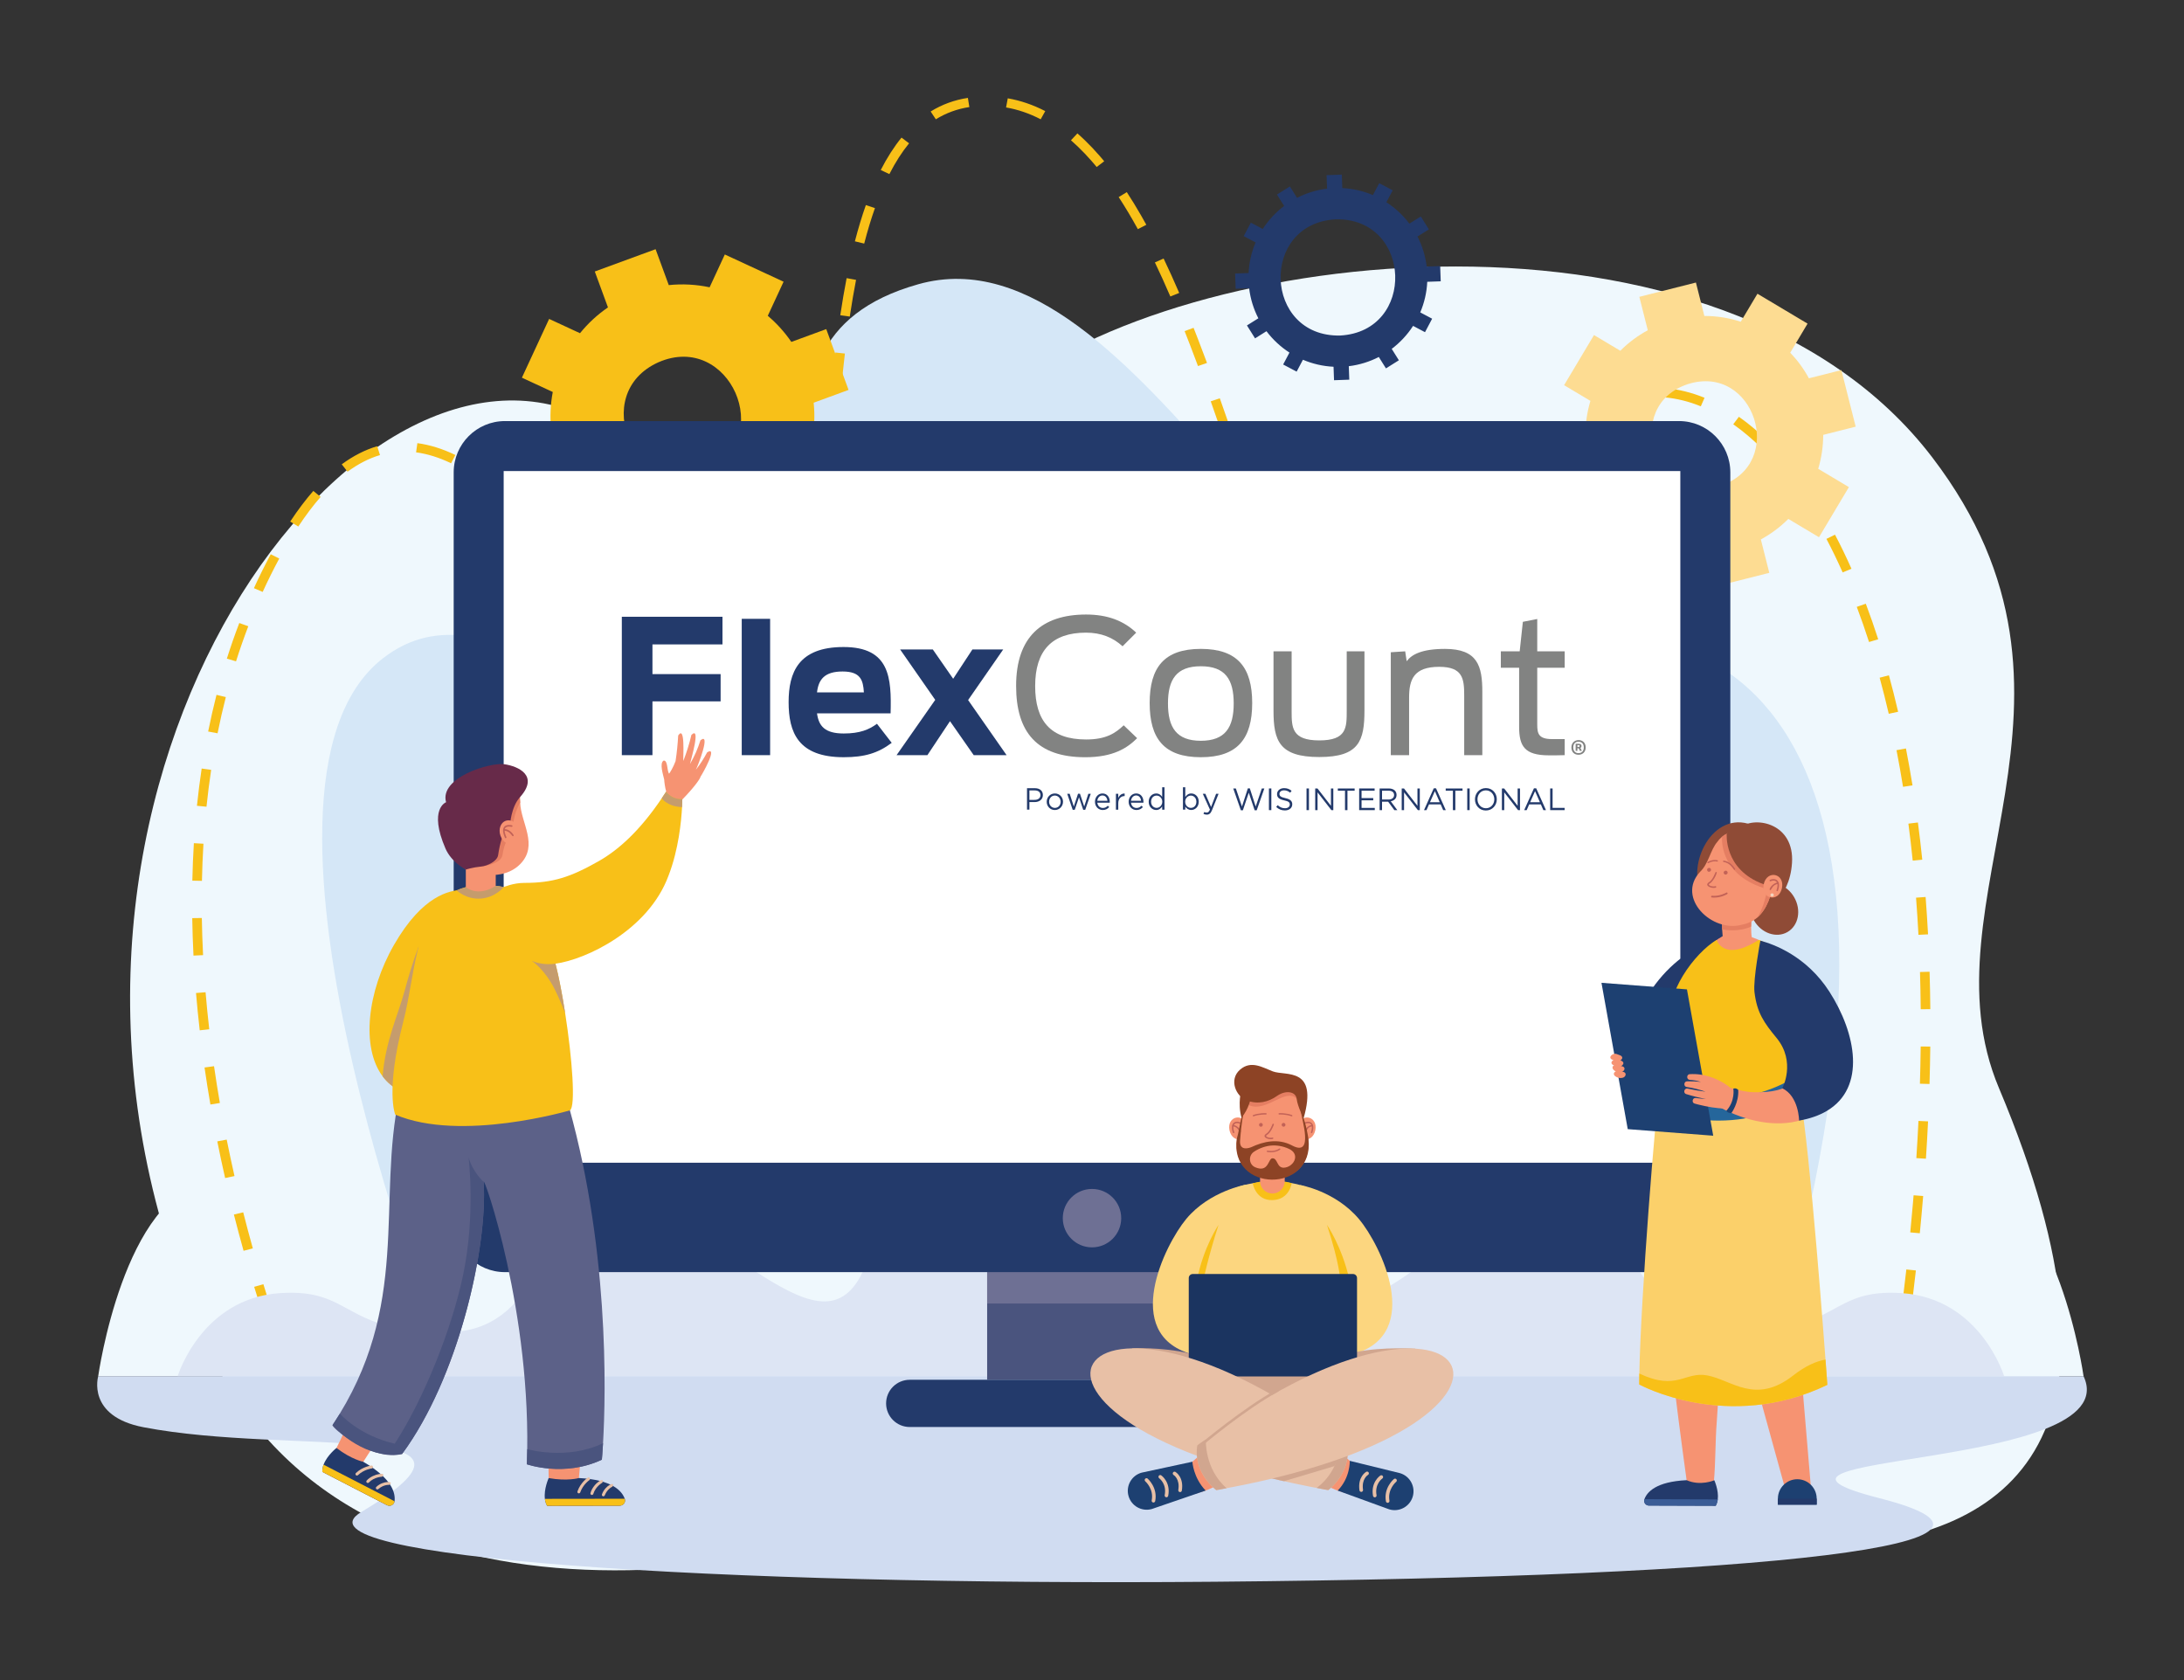 <?xml version="1.0" encoding="utf-8"?>
<!-- Generator: Adobe Illustrator 25.1.0, SVG Export Plug-In . SVG Version: 6.00 Build 0)  -->
<svg version="1.1" xmlns="http://www.w3.org/2000/svg" xmlns:xlink="http://www.w3.org/1999/xlink" x="0px" y="0px"
	 viewBox="0 0 2600 2000" style="enable-background:new 0 0 2600 2000;" xml:space="preserve">
<rect x="0" y="0" width="2600" height="2000" fill="#333333" stroke="none"/>
<style type="text/css">
	.st0{fill:#EFF8FD;}
	.st1{fill:#D5E7F7;}
	.st2{fill:#F8C018;}
	.st3{fill:#DDE5F4;}
	.st4{fill:#D0DCF1;}
	.st5{fill:#FDDC92;}
	.st6{fill:#233A6B;}
	.st7{fill:#4A547E;}
	.st8{fill:#6E7094;}
	.st9{fill:#FFFFFF;}
	.st10{fill:#F69372;}
	.st11{fill:#FCD67F;}
	.st12{fill:#C26257;}
	.st13{fill:#E57E62;}
	.st14{fill:#8D4325;}
	.st15{fill:#D1A68F;}
	.st16{fill:#1B3460;}
	.st17{fill:#E8C0A6;}
	.st18{fill:#1D4071;}
	.st19{fill:#3A5C96;}
	.st20{fill:#8F4B36;}
	.st21{fill:#FBD06A;}
	.st22{fill:#25669B;}
	.st23{fill:#F4D5BE;}
	.st24{fill:#5C6188;}
	.st25{fill:#C59C6D;}
	.st26{fill:#193863;}
	.st27{fill:#672A49;}
	.st28{fill:#828382;}
</style>
<g id="_x2014_ÎÓÈ_x5F_1">
	<path class="st0" d="M1173.96,1773.98c-208.8,98.71-754.68,212.1-929.42-175.35C-26.93,996.66,377.48,397.98,668.24,485.24
		c208.78,62.66,335.39,143.88,524.44-14.96c213.91-179.72,857.9-253.19,1107.77,74.36c220.12,288.56-15.45,525.8,79.24,750.58
		c347.79,825.52-621.65,494.63-810.5,411.22C1380.36,1623.03,1275.4,1726.03,1173.96,1773.98z"/>
	<g>
		<g id="_x36_">
			<path class="st1" d="M534.04,1634.12c0,0-278.27-695.66-78.02-850.56c133.85-103.54,275.72,124.71,445.05,3.96
				c150.75-107.5-59.42-378.3,192.11-449.15c264.39-74.46,480.99,528.56,702.83,445.19c269.19-101.17,536.97,104.21,305.56,851.89
				L534.04,1634.12z"/>
			<path class="st0" d="M2347.88,1406.59c-94.81-13.58-79.34,109.08-214.49,109.08c-123.56,0-163.1-467.1-253-333.57
				c-460.9,684.52-193.26-291.1-559.81-303.5c-165.74-5.61-276.18,165.12-316.91,467.41c-59.04,273.28-195.95-208.43-336.85-163.64
				c-89.55,28.47-79.29,333.31-202.86,333.31c-135.15,0-119.68-122.66-214.49-109.08c-102.08,14.62-132.57,231.72-132.57,231.72
				h2363.54C2480.45,1638.31,2449.96,1421.21,2347.88,1406.59z"/>
			<g>
				<g>
					<path class="st2" d="M1199.71,117.05l-2,10.86c14.03,2.42,27.9,7.16,41.2,14.09l5.43-9.72
						C1229.96,124.81,1214.95,119.67,1199.71,117.05z M1152.25,116.54c-15.87,2.37-30.78,7.8-44.32,16.18l6.16,9.29
						c12.19-7.53,25.61-12.43,39.9-14.56L1152.25,116.54z M1311.53,188.38c-0.79-0.95-1.61-1.88-2.42-2.82
						c-5.73-6.59-11.55-12.75-17.43-18.41c-3.01-2.92-6.03-5.69-9.06-8.35l-7.66,8.19c2.76,2.41,5.51,4.94,8.26,7.59
						c5.58,5.35,11.12,11.17,16.58,17.42c1.02,1.16,2.02,2.33,3.03,3.53c0.92,1.09,1.84,2.18,2.76,3.29l8.94-6.88
						C1313.52,190.75,1312.54,189.56,1311.53,188.38z M1073.24,163.79c-8.9,10.93-17.22,23.91-24.73,38.59l10.25,4.88
						c7.14-14,15.04-26.33,23.46-36.65L1073.24,163.79z M1358.4,256.44c-5.62-9.78-11.31-19.06-16.97-27.71l-3.89,2.38l-5.77,3.52
						c1.82,2.79,3.66,5.64,5.48,8.56c3.78,6.04,7.57,12.36,11.33,18.9c2,3.5,4.01,7.07,6,10.69l10.09-5.18
						C1362.6,263.82,1360.51,260.09,1358.4,256.44z M1030.79,244.13c-4.67,13.22-9.07,27.74-13.06,43.15l11.09,2.68
						c3.9-15.11,8.2-29.34,12.78-42.26L1030.79,244.13z M1385.25,307.75l-10.37,4.64c6.06,12.66,12.25,26.31,18.39,40.57l10.55-4.24
						C1397.63,334.32,1391.38,320.53,1385.25,307.75z M1007.88,331.11c-2.69,13.85-5.24,28.72-7.55,44.17l11.31,1.58
						c2.29-15.3,4.8-30,7.47-43.71L1007.88,331.11z M1436.82,431.79c-3.69-9.94-7.24-19.32-10.74-28.36
						c-1.73-4.46-3.44-8.86-5.16-13.19l-6.19,2.28l-4.48,1.65c4.36,11.03,8.73,22.4,13.3,34.6c0.86,2.3,1.73,4.64,2.61,7l10.76-3.73
						C1436.88,431.96,1436.85,431.87,1436.82,431.79z M994.47,419.64c-1.63,14.01-3.18,28.96-4.61,44.45l11.38,0.97
						c1.42-15.4,2.96-30.27,4.58-44.2L994.47,419.64z M1983.26,462.09l-1.06,11c14.1,1.27,28.43,4.83,42.58,10.6l4.44-10.17
						C2013.99,467.31,1998.52,463.47,1983.26,462.09z M1935.74,467.26c-13.94,4.37-28.13,11.41-42.18,20.91l6.55,9.04
						c13.12-8.87,26.3-15.41,39.16-19.46L1935.74,467.26z M1462.36,503.24c-3.73-10.73-7.05-20.17-10.2-29.07l-10.81,3.58
						c4.05,11.41,8.36,23.73,13.48,38.52c0.42,1.19,0.84,2.4,1.26,3.61l10.83-3.5C1465.33,511.78,1463.82,507.42,1462.36,503.24z
						 M2070.11,496.15l-6.72,8.92c11.46,8.07,22.85,17.67,33.84,28.56l8.18-7.7C2093.97,514.6,2082.09,504.58,2070.11,496.15z
						 M496.88,527.54l-1.55,10.94c13.4,1.77,27.42,6.14,41.68,13l5.09-9.88C526.72,534.21,511.51,529.48,496.88,527.54z
						 M986.2,508.6c-1.03,13.93-2.01,28.5-3,44.53l11.41,0.66c0.99-15.99,1.96-30.53,2.99-44.4L986.2,508.6z M1857.84,517.59
						c-10.18,9.83-20.32,20.82-31.04,33.6l8.87,6.94c10.46-12.47,20.36-23.18,30.25-32.75L1857.84,517.59z M449.04,531.18
						c-14.35,4.25-28.56,11.5-42.2,21.55l6.92,8.78c12.57-9.26,25.57-15.91,38.62-19.77L449.04,531.18z M2135.75,560.17l-9.12,6.67
						c8.74,11.16,17.33,23.37,25.51,36.28l9.74-5.78C2153.51,584.14,2144.71,571.63,2135.75,560.17z M581.75,566l-6.96,8.74
						c10.97,8.16,22.45,17.86,34.12,28.85l7.97-7.92C604.89,584.4,593.07,574.42,581.75,566z M1481.51,558.63l-10.58,3.41
						l-0.25,0.08c0.01,0.02,0.02,0.05,0.02,0.07c2.41,6.96,5.06,14.63,7.83,22.61c2.23,6.39,4.54,12.97,6.86,19.56l8.01-2.64
						l2.8-0.92C1490.97,585.99,1485.84,571.17,1481.51,558.63z M373,584.41c-9.29,10.61-18.54,22.88-27.52,36.46l9.62,5.94
						c8.71-13.17,17.66-25.05,26.62-35.29L373,584.41z M1798.81,586.94c-8.01,10.87-16.56,22.95-26.1,36.9l9.53,6.08
						c9.48-13.84,17.93-25.81,25.87-36.58L1798.81,586.94z M980.63,597.66c-0.82,15.01-1.58,29.76-2.35,44.51l11.42,0.55
						c0.76-14.75,1.53-29.49,2.34-44.49L980.63,597.66z M648.87,628.23l-8.55,7.32c9.49,10.33,19.13,21.39,29.5,33.82l8.9-6.92
						C668.24,649.89,658.48,638.68,648.87,628.23z M2184.52,636.5l-10.19,5.01c6.67,12.67,13.16,26.09,19.31,39.91l10.49-4.36
						C2197.9,663.02,2191.3,649.37,2184.52,636.5z M1511.39,642.74l-10.75,3.74c5.83,15.61,11.17,29.29,16.36,41.83l10.61-4.09
						C1522.47,671.79,1517.17,658.22,1511.39,642.74z M1747.58,661.24c-8.49,12.76-16.87,25.4-24.99,37.32l9.55,6.06
						c8.15-11.98,16.55-24.63,25.06-37.42L1747.58,661.24z M322.32,659.8c-7.1,13.18-13.79,26.65-20.05,40.38l10.45,4.45
						c6.17-13.5,12.74-26.76,19.74-39.73L322.32,659.8z M975.9,686.66c-0.94,16.97-1.82,31.5-2.69,44.43l9.17,0.57l2.24,0.14
						c0.06-0.94,0.13-1.88,0.18-2.84c0.82-12.26,1.63-25.94,2.51-41.72L975.9,686.66z M707.14,697.69l-9.11,6.67
						c8.25,10.53,16.96,21.85,27.41,35.66l9.22-6.52C724.17,719.64,715.43,708.26,707.14,697.69z M2221.18,718.66l-10.73,3.78
						c5.08,13.47,9.98,27.55,14.6,41.84l10.91-3.28C2231.3,746.53,2226.33,732.29,2221.18,718.66z M1545.71,724.77l-10.32,4.72
						c7.67,15.68,15.01,28.66,22.4,39.68l9.59-6.01C1560.25,752.56,1553.17,740,1545.71,724.77z M1696.7,735.09
						c-9.47,12.63-17.98,22.99-25.94,31.57c-0.82,0.89-1.63,1.76-2.45,2.61l8.39,7.49c1.4-1.46,2.82-2.99,4.25-4.57
						c7.74-8.5,15.96-18.58,24.99-30.63L1696.7,735.09z M284.87,741.66c-5.28,13.79-10.26,28.06-14.8,42.39l10.92,3.23
						c4.48-14.13,9.39-28.19,14.6-41.79L284.87,741.66z M1634.43,795.65c-13.27,6.07-25.57,6.06-38.06-1.56l-6.09,9.33
						c8.32,5.07,17.05,7.64,25.95,7.64c7.49,0,15.27-1.83,23.13-5.45L1634.43,795.65z M761.77,769.51l-9.24,6.48
						c8.3,11.05,17.93,23.86,27.22,35.97l9.18-6.56C779.67,793.33,770.06,780.54,761.77,769.51z M969.79,775.43
						c-1.47,16.51-3.05,30.92-4.8,44.1l1.89,0.24l9.44,1.18c0.53-3.98,1.04-8.07,1.54-12.3c1.18-9.92,2.27-20.58,3.32-32.27
						L969.79,775.43z M2248.72,803.92l-11.04,2.83c3.8,13.93,7.46,28.37,10.84,42.96l11.15-2.42
						C2256.25,832.58,2252.56,817.98,2248.72,803.92z M257.75,827.16c-3.65,14.24-6.99,28.94-9.95,43.66l11.21,2.11
						c2.93-14.55,6.23-29.06,9.84-43.12L257.75,827.16z M833.66,860.9c-1.31-1.52-2.66-3.07-4.02-4.66
						c-4.12-4.83-8.43-9.99-12.93-15.53l-8.98,6.82c3.16,3.88,6.22,7.58,9.2,11.12c0,0.01,0.01,0.02,0.01,0.03
						c1.45,1.72,2.87,3.4,4.28,5.04c5.68,6.65,11.06,12.7,16.24,18.27l8.5-7.38C842.01,870.34,837.92,865.79,833.66,860.9z
						 M963.36,864.25l-5.89-1.25c-0.03,0.16-0.07,0.33-0.12,0.48c-1.02,4.5-2.09,8.73-3.21,12.74c-0.84,3.01-1.71,5.88-2.61,8.61
						c-2.42,7.37-5.02,13.72-7.81,18.98l10.18,5.02c1.52-2.87,2.97-5.97,4.36-9.32c2.94-7.03,5.6-15.18,8.04-24.53
						c0.79-3.07,1.58-6.28,2.33-9.62L963.36,864.25z M905.03,921.35c-8.7-3.24-16.75-8.64-26.82-16.26l-7.22,8.55
						c11.38,8.63,20.51,14.66,30.61,18.28c4,1.43,8.15,2.49,12.65,3.17l1.22-10.97C911.8,923.52,908.37,922.58,905.03,921.35z
						 M2268.97,890.99l-11.22,2.04c2.77,14.21,5.38,28.89,7.76,43.62l11.29-1.71C2274.4,920.11,2271.77,905.32,2268.97,890.99z
						 M240.08,914.88c-2.18,14.5-4.07,29.42-5.63,44.35l11.37,1.1c1.54-14.77,3.4-29.52,5.56-43.86L240.08,914.88z M2283.24,979.1
						l-11.34,1.38c1.89,14.38,3.61,29.18,5.14,44.01l11.37-1.1C2286.88,1008.48,2285.13,993.58,2283.24,979.1z M230.79,1003.75
						c-0.89,14.61-1.51,29.61-1.82,44.61l11.43,0.23c0.31-14.85,0.92-29.71,1.8-44.19L230.79,1003.75z M2292.4,1067.8l-11.39,0.82
						c1.11,14.51,2.08,29.39,2.86,44.22l11.42-0.56C2294.49,1097.36,2293.52,1082.4,2292.4,1067.8z M240.28,1092.81l-11.42,0.16
						c0.23,14.65,0.73,29.65,1.48,44.59l11.42-0.54C241.01,1122.21,240.51,1107.33,240.28,1092.81z M2297.13,1156.78l-11.42,0.33
						c0.43,14.55,0.73,29.46,0.86,44.31l11.43-0.09C2297.87,1186.4,2297.57,1171.41,2297.13,1156.78z M244.73,1181.2l-11.38,0.89
						c1.22,14.61,2.7,29.55,4.41,44.41l11.35-1.22C247.42,1210.54,245.95,1195.71,244.73,1181.2z M2286.53,1245.75
						c-0.16,14.58-0.47,29.49-0.91,44.33l11.42,0.32c0.46-14.9,0.76-29.88,0.92-44.53L2286.53,1245.75z M254.8,1269.24l-11.31,1.53
						c2.1,14.54,4.45,29.37,6.99,44.08l11.27-1.82C259.22,1298.41,256.89,1283.68,254.8,1269.24z M2283.88,1334.38
						c-0.7,14.61-1.56,29.5-2.52,44.28l11.41,0.7c0.98-14.83,1.82-29.79,2.53-44.46L2283.88,1334.38z M269.88,1356.62l-11.21,2.1
						c2.89,14.45,6.03,29.13,9.33,43.66l11.16-2.37C275.88,1385.58,272.76,1370.98,269.88,1356.62z M2286.07,1423.51l-7.98-0.61
						c-0.24,2.9-0.49,5.82-0.73,8.73c-1.01,11.73-2.09,23.62-3.24,35.45l11.37,1.03c1.45-14.83,2.8-29.76,4-44.35L2286.07,1423.51z
						 M289.54,1443.19l-11.1,2.63c3.66,14.39,7.53,28.91,11.53,43.17l11.02-2.89C297.02,1471.93,293.16,1457.5,289.54,1443.19z
						 M2269.45,1511.2c-1.06,9.35-2.18,18.83-3.35,28.32c-0.64,5.25-1.29,10.5-1.96,15.74l11.33,1.35
						c0.67-5.22,1.32-10.47,1.97-15.7c1.18-9.55,2.3-19.1,3.37-28.52L2269.45,1511.2z M317.47,1541.35
						c-1.32-4.19-2.64-8.4-3.93-12.61l-10.95,3.14c1.23,4.01,2.48,8.02,3.74,12c3.28,10.35,6.62,20.6,10,30.59l10.85-3.43
						C323.9,1561.35,320.65,1551.41,317.47,1541.35z"/>
				</g>
				<path class="st3" d="M2263.92,1539.36c-87.22-5.8-72.99,46.58-197.32,46.58c-113.68,0-110.55-117.38-186.62-142.33
					c-140.09-45.94-255.58,186.57-309.89,69.88c-103.15-309.64-404.01-464.92-542.8,0c-54.31,116.69-181.32-91.53-309.89-69.88
					c-79.14,13.33-72.95,142.33-186.62,142.33c-124.33,0-110.1-52.38-197.32-46.58c-93.91,6.24-121.96,98.95-121.96,98.95h2174.4
					C2385.88,1638.31,2357.83,1545.6,2263.92,1539.36z"/>
			</g>
			<path class="st4" d="M116.92,1638.31c0,0-14.22,47.61,53.87,60.7c177.06,34.04,445.67-10.57,259.34,100.9
				c-90.93,54.4,423.55,88.18,1016.66,83.04c669.52-5.8,1003.48-45.09,790.89-99.4c-212.59-54.31,295.54-32.27,242.78-145.24H116.92
				z"/>
		</g>
		<g id="_x35_">
			<path class="st2" d="M1010.19,464.17l-26.55-72.39l-41.56,15.24c-8.01-11.71-17.47-22.13-28.05-31.08l18.81-40.59l-69.96-32.41
				l-18.1,39.06c-15.78-3.35-32.17-4.31-48.63-2.6l-15.68-42.75l-72.39,26.55l15.68,42.75c-12.69,8.67-23.85,19.06-33.29,30.72
				l-36.75-17.03l-32.41,69.96l36.75,17.03c-2.8,14.74-3.51,29.97-1.92,45.26l-41.56,15.24l26.55,72.39l41.56-15.24
				c9.34,13.66,20.67,25.55,33.43,35.42l-18.1,39.06l69.96,32.41l18.81-40.59c13.67,2.28,27.73,2.77,41.84,1.31l15.68,42.75
				l72.39-26.55l-15.68-42.75c12.69-8.67,23.85-19.06,33.29-30.72l42.83,19.84l32.41-69.96l-42.83-19.84
				c2.8-14.74,3.51-29.97,1.92-45.26L1010.19,464.17z M840.91,560.07c-84.56,36.84-140.92-91.11-57.04-128.82
				C868.42,394.4,924.78,522.35,840.91,560.07z"/>
			<path class="st5" d="M2209.15,507.92l-17.03-67.35l-38.67,9.77c-6.08-11.24-13.59-21.46-22.23-30.47l20.65-34.61l-59.66-35.59
				l-19.87,33.31c-13.83-4.48-28.43-6.87-43.34-6.87l-10.05-39.77l-67.35,17.02l10.05,39.77c-12.18,6.59-23.16,14.85-32.7,24.42
				l-31.34-18.69l-35.59,59.66l31.34,18.69c-3.88,12.94-5.94,26.53-5.95,40.38l-38.67,9.77l17.03,67.35l38.67-9.77
				c7.09,13.12,16.13,24.83,26.64,34.87l-19.87,33.31l59.66,35.59l20.65-34.61c12.04,3.32,24.59,5.08,37.38,5.08l10.05,39.77
				l67.35-17.03l-10.05-39.77c12.18-6.59,23.16-14.85,32.7-24.42l36.53,21.79l35.59-59.66l-36.53-21.79
				c3.88-12.94,5.94-26.53,5.95-40.38L2209.15,507.92z M2048.49,578.03c-79.22,25.11-117.77-94.81-39.08-120.77
				C2088.62,432.15,2127.18,552.07,2048.49,578.03z"/>
			<path class="st6" d="M1715.15,334.88l-0.66-18.15l-16.04,0.58c-1.55-12.77-5.34-24.81-10.97-35.73l13.58-8.51l-9.65-15.38
				l-13.59,8.52c-7.56-10.02-16.83-18.64-27.37-25.45l7.51-14.18l-16.05-8.5l-7.5,14.16c-11.3-4.81-23.59-7.72-36.44-8.34
				l-0.58-16.04l-18.15,0.66l0.58,16.04c-12.77,1.55-24.81,5.34-35.73,10.96l-8.51-13.58l-15.38,9.65l8.52,13.59
				c-10.02,7.56-18.64,16.83-25.45,27.37l-14.18-7.51l-8.5,16.05l14.16,7.5c-4.81,11.3-7.72,23.59-8.34,36.44l-16.04,0.58
				l0.66,18.15l16.04-0.58c1.55,12.77,5.34,24.81,10.97,35.73l-13.58,8.51l9.65,15.38l13.59-8.52
				c7.56,10.02,16.83,18.64,27.37,25.45l-7.51,14.18l16.05,8.5l7.5-14.16c11.3,4.81,23.59,7.72,36.44,8.34l0.58,16.04l18.15-0.66
				l-0.58-16.04c12.77-1.55,24.81-5.34,35.73-10.97l8.51,13.58l15.38-9.65l-8.52-13.59c10.02-7.56,18.64-16.83,25.45-27.37
				l14.18,7.51l8.5-16.05l-14.16-7.5c4.81-11.3,7.72-23.59,8.34-36.44L1715.15,334.88z M1595.29,399.43
				c-90.98,1.76-95.9-133.49-5.04-138.34C1681.23,259.33,1686.14,394.58,1595.29,399.43z"/>
		</g>
		<g id="_x34_">
			<rect x="1175.17" y="1426.26" class="st7" width="249.67" height="216.27"/>
			<rect x="1175.17" y="1292.1" class="st8" width="249.67" height="259.63"/>
			<path class="st6" d="M540.1,1453.3V562.34c0-33.74,27.35-61.09,61.09-61.09h1397.62c33.74,0,61.09,27.35,61.09,61.09v890.96
				c0,33.74-27.35,61.09-61.09,61.09H601.19C567.45,1514.39,540.1,1487.04,540.1,1453.3z"/>
			<rect x="599.61" y="560.76" class="st9" width="1400.78" height="823.38"/>
			<circle class="st8" cx="1300" cy="1450.12" r="34.77"/>
			<path class="st6" d="M1517.02,1698.75h-434.03c-15.52,0-28.11-12.59-28.11-28.11l0,0c0-15.52,12.59-28.11,28.11-28.11h434.03
				c15.52,0,28.11,12.59,28.11,28.11l0,0C1545.13,1686.17,1532.54,1698.75,1517.02,1698.75z"/>
		</g>
		<g id="_x33_">
			<path class="st10" d="M1539.31,1469.56c-0.54-0.3-1.31-0.77-1.8-1.1c-0.01-0.01-0.02-0.02-0.04-0.03
				c20.38,20.04,33.16,45.83,47.04,71.17c9.41,16.45,26.29,46.04-0.71,54.11c-14.48-0.02-14.56,22.11-0.05,22.18
				c2.79,0.22,5.74,0.48,8.52,0.31c51.66-3.13,52.6-62.22,38.41-99.76c-13.15-34.73-30.72-69.52-61.35-93.22
				C1535.05,1399.94,1503.66,1448.31,1539.31,1469.56z"/>
			<path class="st10" d="M1488.58,1469.56c0.54-0.3,1.31-0.77,1.8-1.1c0.01-0.01,0.02-0.02,0.04-0.03
				c-20.38,20.04-33.16,45.83-47.04,71.17c-9.41,16.45-26.29,46.04,0.71,54.11c14.48-0.02,14.56,22.11,0.05,22.18
				c-2.79,0.22-5.74,0.48-8.52,0.31c-51.66-3.13-52.6-62.22-38.41-99.76c13.15-34.73,27.81-68.75,58.44-92.45
				C1489.94,1400.7,1524.23,1448.31,1488.58,1469.56z"/>
			<path class="st11" d="M1483.49,1410.19c0,0-43.64,7.53-71.3,40.88c-25.94,31.27-77.2,136.13,5.26,160.55l40.89-44.99
				c0,0-12.2-10.3-5.72-45C1459.1,1486.93,1493.95,1434.19,1483.49,1410.19z"/>
			<path class="st11" d="M1547.89,1410.72c0,0,41.62,7.01,69.82,40.36c26.23,31.02,77.2,136.13-5.26,160.55l-40.89-44.99
				c0,0,12.2-10.3,5.72-45C1570.8,1486.93,1537.43,1434.71,1547.89,1410.72z"/>
			<path class="st11" d="M1612.05,1611.09c-61.09,27.36-133.42,27.75-194.61,0.54c-2.68-30.95,7.95-40.92,13.08-75.41
				c11.15-74.88,40.56-122.17,40.56-122.17c23.86-9.48,64.16-10.58,87.26,0.61c0,0,33.52,49.72,37.85,117.88
				C1598.32,1565.87,1612.05,1581.1,1612.05,1611.09z"/>
			<path class="st2" d="M1491.37,1408.6c0,0,3.25,20.66,23.59,20.04c20.34-0.62,22.78-20.23,22.78-20.23
				S1517.12,1401.88,1491.37,1408.6z"/>
			<path class="st10" d="M1514.75,1420.8L1514.75,1420.8c-8.11,0-14.68-6.57-14.68-14.68v-19.99h29.37v19.99
				C1529.43,1414.23,1522.86,1420.8,1514.75,1420.8z"/>
			<path class="st10" d="M1565.82,1345.56c-3.71,17.12-24.61,12.7-21.07-4.45C1548.46,1323.99,1569.36,1328.41,1565.82,1345.56z"/>
			<path class="st10" d="M1463.68,1345.56c3.71,17.12,24.61,12.7,21.07-4.45C1481.04,1323.99,1460.14,1328.41,1463.68,1345.56z"/>
			<path class="st10" d="M1557.72,1364.06c-2.38,57.32-94.32,48.92-85.25-8.65c1.25-11.42,5.34-19.01,7.26-37.21
				c4.44-42.12,64.3-44.37,69.68-0.31C1551.52,1335.27,1557.85,1348.08,1557.72,1364.06z"/>
			<path class="st12" d="M1512.75,1356.18c-4.18-0.05-10.66-2.86-5.39-6.57c4.31-2.33,7.47-11.26,7.51-11.35
				c0.35-1.06,2.02-0.49,1.63,0.57c-0.14,0.39-3.42,9.65-8.31,12.3c-3.38,2.07,3.66,4.08,6.57,3.05c0.46-0.15,0.94,0.1,1.09,0.56
				C1516.08,1356.28,1513.83,1356.06,1512.75,1356.18z"/>
			<path class="st13" d="M1486.59,1315.53c20.68,9.6,44.41-21.67,57.07-7.33l1.55-8.76l-24.12-11.31l-38.49,13.4L1486.59,1315.53z"
				/>
			<path class="st14" d="M1551.94,1331.16c0,0-7.21-13.83-8.27-22.96c-1.06-9.13-13.32-10.72-23.39-3.57
				c-10.07,7.15-22.63,10.39-35.84,5.52s-21.75-24.89-8.32-36.7c13.3-11.69,27.13-2.58,39.1,1.95
				C1530.67,1281.24,1569.46,1269.45,1551.94,1331.16z"/>
			<path class="st14" d="M1477.98,1330.5c0,0,10.8-12.23,11.45-28.47l-11.56-4.55C1477.86,1297.48,1473.15,1313.28,1477.98,1330.5z"
				/>
			<path class="st12" d="M1561.44,1348.98c-0.55,0.01-0.98-0.56-0.81-1.09c2.95-8.41-0.11-12.71-6.75-10.16
				c-1.01,0.42-1.64-1.19-0.61-1.57c7.02-2.87,12.78,1.58,8.98,12.23C1562.14,1348.74,1561.81,1348.98,1561.44,1348.98z"/>
			<path class="st12" d="M1554.55,1346.93c-2.62-0.21,1.4-7.42,7.79-7.85c0.46-0.02,0.49,0.35,0.52,0.81
				c0.03,0.46,0.06,0.84-0.41,0.87C1555.91,1341.44,1556.09,1346.72,1554.55,1346.93z"/>
			<path class="st2" d="M1450.66,1458.05c0,0-18.01,26.46-25.64,65.62h7.58C1432.61,1523.67,1438.63,1495.19,1450.66,1458.05z"/>
			<path class="st2" d="M1579.68,1458.05c0,0,17.86,25.7,26.84,65.62h-11.07C1595.46,1523.67,1595,1504.72,1579.68,1458.05z"/>
			<path class="st12" d="M1468.58,1348.98c-0.36,0-0.7-0.23-0.81-0.6c-3.81-10.65,1.97-15.1,8.98-12.22
				c1.02,0.39,0.4,1.98-0.61,1.57c-6.01-2.47-9.94,1.27-6.75,10.16C1469.56,1348.42,1469.14,1348.98,1468.58,1348.98z"/>
			<path class="st12" d="M1476.45,1347.8c-1.53-0.2-2.37-6.37-8.88-7.03c-0.46-0.03-0.36-0.4-0.33-0.87
				c0.03-0.46-0.02-0.84,0.44-0.81C1474.08,1339.52,1479.06,1347.58,1476.45,1347.8z"/>
			<path class="st14" d="M1557.72,1355.97c-2.82-17.35-5.6-24.57-9.5-35.39c1.48,12.57,16.4,57.12-10.13,42.99
				c-16.4-8.72-33.98-4.81-48.67,2.14c-6.91,2.59-14.02,2.11-13.11-8.2c0.69-7.88,1.46-20.12,4.35-34.07
				c-3.47,5.42-4.94,20.12-8.2,31.97c0,0,0,0,0,0C1462.74,1419.79,1564.89,1421.18,1557.72,1355.97z M1528.31,1390.06
				c-8.48,0.25-7.11-11.36-13.51-11.2c-5.15,0.13-4.32,17.54-20.4,10.72c-7.72-3.2-8.54-13.82-1.61-18.49
				c5.99-4.05,14.06-7.17,22.11-7.49c7.61-0.3,15.19,1.64,21.28,4.89C1548.11,1375.68,1539.19,1389.69,1528.31,1390.06z"/>
			<path class="st12" d="M1512.91,1371.71c-2.41,0-4.13-0.34-4.29-0.38c-0.43-0.09-0.7-0.51-0.61-0.93c0.09-0.43,0.51-0.7,0.93-0.61
				c0.08,0.02,8.29,1.64,14.06-2.53c0.35-0.25,0.85-0.18,1.1,0.18c0.26,0.35,0.18,0.85-0.18,1.1
				C1520.35,1371.14,1516.04,1371.71,1512.91,1371.71z"/>
			<path class="st12" d="M1537.8,1328.92c-0.09,0-0.18-0.02-0.27-0.05c-7.01-2.57-14.59-2.13-14.67-2.13
				c-0.43,0.03-0.81-0.3-0.84-0.74c-0.03-0.43,0.3-0.81,0.74-0.84c0.32-0.02,7.99-0.46,15.31,2.22c0.41,0.15,0.62,0.6,0.47,1.01
				C1538.43,1328.72,1538.12,1328.92,1537.8,1328.92z"/>
			<path class="st12" d="M1492.14,1328.92c-0.32,0-0.62-0.2-0.74-0.52c-0.15-0.41,0.06-0.86,0.47-1.01
				c7.32-2.69,14.98-2.24,15.31-2.22c0.43,0.03,0.77,0.4,0.74,0.84c-0.03,0.43-0.41,0.77-0.84,0.74c-0.08,0-7.66-0.44-14.67,2.13
				C1492.32,1328.91,1492.23,1328.92,1492.14,1328.92z"/>
			<path class="st10" d="M1434.59,1725.85c0,0-16.04,17.14-25.78,21.41c-13.06,5.74-44.62,15.25-51.08,17.23
				c-17.64,5.41-16.07,22.22,7.29,19.84c29.63-1.53,71.88-3.17,91.71-22.51C1483.36,1747.49,1459.47,1708.58,1434.59,1725.85z"/>
			<path class="st10" d="M1593.04,1725.85c0,0,16.04,17.14,25.78,21.41c13.06,5.74,44.62,15.25,51.08,17.23
				c17.64,5.41,16.07,22.22-7.29,19.84c-29.63-1.53-71.88-3.17-91.71-22.51C1544.27,1747.49,1568.16,1708.58,1593.04,1725.85z"/>
			<path class="st15" d="M1347.48,1605.1c0,0,35.09-1.85,67.71,5.93c46.57,11.11,99.59,18,199.99-1.73
				c32.08-6.3,69.98-3.78,69.98-3.78c-18.44,13.03-36.12,24.71-53.26,34.78C1534.78,1697.32,1454.6,1702.43,1347.48,1605.1z"/>
			<path class="st16" d="M1415.18,1638.53h200.33V1521.4c0-2.65-2.15-4.8-4.8-4.8h-190.72c-2.65,0-4.8,2.15-4.8,4.8V1638.53z"/>
			<path class="st17" d="M1581.24,1773.85c-449.31-79.79-304.45-304.3,22.62-53.17C1608.97,1753.71,1581.24,1773.85,1581.24,1773.85
				z"/>
			<path class="st15" d="M1581.24,1773.85c-0.5,0.02-5.5-0.87-13.83-2.57c0,0,30.16-20.27,26.44-57.53
				c6.42,4.37,10.02,6.93,10.02,6.93C1608.97,1753.71,1581.24,1773.85,1581.24,1773.85z"/>
			<path class="st15" d="M1599.67,1725l-11.08,20.32l-60.09,17.93c0,0-10.17-2.21-15.31-3.53L1599.67,1725z"/>
			<path class="st17" d="M1460.25,1771.59c-7.42,1.51-11.84,2.28-12.31,2.26c0,0-27.73-20.15-22.62-53.17
				C1748.57,1471.68,1892.95,1691.26,1460.25,1771.59z"/>
			<path class="st15" d="M1460.25,1771.59c-7.42,1.51-11.84,2.28-12.31,2.26c0,0-27.73-20.15-22.62-53.17c0,0,3.57-3.08,10.23-7.08
				C1435.55,1713.6,1433.48,1748.28,1460.25,1771.59z"/>
			<path class="st15" d="M1430.67,1721.03c-0.43,0-0.86-0.18-1.16-0.54c-0.54-0.64-0.46-1.6,0.18-2.14
				c0.5-0.42,49.97-42.1,90.15-64.24c0.73-0.4,1.66-0.14,2.06,0.6c0.4,0.73,0.14,1.66-0.6,2.06c-39.91,21.99-89.16,63.48-89.65,63.9
				C1431.37,1720.91,1431.02,1721.03,1430.67,1721.03z"/>
			<path class="st12" d="M1526.05,1340.02c-0.56-1.11-0.12-2.46,0.99-3.03c1.11-0.56,2.46-0.12,3.03,0.99
				c0.56,1.11,0.12,2.46-0.99,3.03C1527.97,1341.57,1526.61,1341.12,1526.05,1340.02z"/>
			<path class="st12" d="M1499.07,1340.07c-0.56-1.11-0.12-2.46,0.99-3.03c1.11-0.56,2.46-0.12,3.03,0.99
				c0.56,1.11,0.12,2.46-0.99,3.03C1500.99,1341.62,1499.63,1341.18,1499.07,1340.07z"/>
			<path class="st18" d="M1343.46,1780.82L1343.46,1780.82c-3.36-11.95,3.61-24.36,15.57-27.72l60.49-13.02
				c0,0,0.87,18.71,15.75,34.33l-64.08,21.98C1359.22,1799.74,1346.81,1792.77,1343.46,1780.82z"/>
			<path class="st17" d="M1373,1788.64c-0.09-0.01-0.18-0.02-0.27-0.04c-1.15-0.23-1.9-1.35-1.67-2.51
				c2.68-13.46-7.19-22.3-7.61-22.67c-0.88-0.78-0.97-2.12-0.2-3.01c0.77-0.89,2.12-0.98,3-0.21c0.5,0.43,12.16,10.79,8.99,26.72
				C1375.03,1787.99,1374.06,1788.71,1373,1788.64z"/>
			<path class="st17" d="M1388.47,1782.4c-0.09-0.01-0.18-0.02-0.27-0.04c-1.15-0.23-1.9-1.35-1.67-2.51
				c2.64-13.28-6.15-19.78-6.52-20.05c-0.95-0.68-1.18-2.01-0.5-2.97c0.68-0.96,2.01-1.19,2.96-0.51
				c0.47,0.33,11.44,8.28,8.24,24.36C1390.49,1781.75,1389.52,1782.47,1388.47,1782.4z"/>
			<path class="st17" d="M1404.7,1776.23c-0.07,0-0.13-0.01-0.2-0.02c-1.16-0.19-1.95-1.29-1.76-2.45
				c2.14-13.02-5.27-17.69-5.58-17.88c-1-0.61-1.33-1.92-0.73-2.92c0.6-1,1.89-1.34,2.9-0.75c0.42,0.25,10.25,6.22,7.62,22.24
				C1406.77,1775.55,1405.79,1776.31,1404.7,1776.23z"/>
			<path class="st18" d="M1681.8,1781.72L1681.8,1781.72c3.58-11.89-3.16-24.43-15.05-28.01l-59.87-14.68c0,0,0.77,20.07-14.4,35.41
				l61.32,22.33C1665.68,1800.35,1678.22,1793.61,1681.8,1781.72z"/>
			<path class="st17" d="M1652.11,1788.99c0.09,0,0.18-0.02,0.27-0.03c1.16-0.21,1.93-1.32,1.72-2.48
				c-2.43-13.51,7.6-22.16,8.03-22.53c0.9-0.76,1.01-2.1,0.26-3c-0.76-0.9-2.1-1.02-3-0.26c-0.51,0.42-12.36,10.56-9.48,26.55
				C1650.1,1788.31,1651.06,1789.05,1652.11,1788.99z"/>
			<path class="st17" d="M1636.76,1782.47c0.09,0,0.18-0.02,0.27-0.03c1.16-0.21,1.93-1.32,1.72-2.48
				c-2.4-13.33,6.51-19.66,6.89-19.92c0.97-0.67,1.21-1.99,0.55-2.96c-0.66-0.97-1.98-1.22-2.95-0.56
				c-0.47,0.32-11.59,8.07-8.69,24.2C1634.75,1781.78,1635.71,1782.52,1636.76,1782.47z"/>
			<path class="st17" d="M1620.65,1776c0.07,0,0.13-0.01,0.2-0.02c1.17-0.17,1.97-1.25,1.8-2.42c-1.89-13.05,5.59-17.59,5.91-17.78
				c1.01-0.59,1.36-1.89,0.78-2.91c-0.58-1.02-1.87-1.38-2.89-0.8c-0.42,0.24-10.36,6.03-8.03,22.1
				C1618.59,1775.27,1619.56,1776.05,1620.65,1776z"/>
		</g>
		<g id="_x32_">
			<path class="st10" d="M1976.51,1475.36c6.34,95.87,18.25,191.52,31.36,286.69c3.05,22.54,29.93,26.84,32.42,2.24
				c2.24-24.44,1.55-47.37,3.49-71.94c4.48-71.63,10.84-143.38,18.78-214.73C2068.02,1415.74,1974.35,1413.13,1976.51,1475.36z"/>
			<path class="st10" d="M2045.64,1483.95l78.46,284.28c2.53,9.5,8.82,12.93,18.29,10.39c8.46-2.26,13.92-2.83,13.18-11.28
				l-25.15-298.29C2123.35,1407.57,2031.5,1423.63,2045.64,1483.95z"/>
			<path class="st6" d="M2007.87,1762.05c-36.56,1.76-47.2,14.23-50.2,22.59c-0.02,0.04-0.03,0.09-0.05,0.13
				c-1.29,3.65,1.49,7.48,5.36,7.49l79.55,0.26c1.34-2.34,2.09-4.93,2.42-7.6c1.35-10.82-4.1-22.77-4.1-22.77
				S2024.38,1769.38,2007.87,1762.05z"/>
			<path class="st19" d="M1957.67,1784.64l87.28,0.28c-0.33,2.67-1.07,5.26-2.42,7.6l-79.55-0.26c-3.87-0.01-6.65-3.84-5.36-7.49
				L1957.67,1784.64z"/>
			<path class="st18" d="M2116.54,1784.08v7.14h46.19v-7.14c0-12.79-10.34-23.16-23.09-23.16
				C2126.88,1760.92,2116.54,1771.29,2116.54,1784.08z"/>
			<rect x="2116.54" y="1784.08" class="st6" width="46.19" height="7.14"/>
			
				<ellipse transform="matrix(0.866 -0.5 0.5 0.866 -258.028 1200.947)" class="st20" cx="2112.05" cy="1081.97" rx="27.62" ry="31.89"/>
			<path class="st20" d="M2099.24,1084.12c0,0,31.13-12.26,34.09-56.79c3.11-46.72-42.62-56.11-61.05-42.83L2099.24,1084.12z"/>
			<path class="st6" d="M2043.72,1118.87c0,0-77.11,16.58-106.52,123.19l74.5,16.96L2043.72,1118.87z"/>
			<path class="st20" d="M2081,980.52c-45.05-12.69-75.02,52.78-53.4,86.9L2081,980.52z"/>
			<path class="st10" d="M2130.36,1353.83h-140.64c-0.73-55.61,5.69-111.83,18.76-165.84c7.8-31.52,12.28-56.72,42.31-73.56
				c-2.14-18.66,0.78-45.58,3.38-56.67c1.37-5.99,5.65-10.52,10.47-12.02c12.32-4.28,26.91,6.22,23.11,20.1
				c-1.12-0.7-4.69,38.89-2.22,49.88c61.04,19.48,29.93,88.83,34.1,135.36C2119.95,1285.28,2123.25,1320.41,2130.36,1353.83z"/>
			<path class="st13" d="M2088.09,1064.04c-0.09,0.6-0.19,1.21-0.33,1.8c-0.81-0.53-3.06,21.31-3.08,37.17
				c-14.9,6.78-31.45,4.01-34.49,3.39c-0.75-22.69-1.74-54.75,14.46-60.66C2076.27,1040.77,2090.14,1051.37,2088.09,1064.04z"/>
			<path class="st10" d="M2111.5,1049.44c-2.5,15.52-7.74,33.02-20,43.29h-0.02c-4.95,4.11-10.99,6.73-17.39,7.99
				c-36.22,10.13-78.7-31.98-50.4-62.65c10.29-9.51,12.47-26.34,20.67-35.8c11.92-17.3,38.09-16.41,52.22-2.29
				C2109.35,1012.74,2113.72,1030.32,2111.5,1049.44z"/>
			<path class="st12" d="M2052.26,1039.87c-1.42-2.7,2.85-4.87,4.19-2.13C2057.87,1040.44,2053.6,1042.61,2052.26,1039.87z"/>
			<path class="st12" d="M2032.5,1036.55c-1.42-2.7,2.85-4.87,4.19-2.13C2038.11,1037.12,2033.85,1039.28,2032.5,1036.55z"/>
			<path class="st12" d="M2039.98,1056.98c-4.3-0.05-10.99-2.95-5.55-6.77c4.44-2.4,7.7-11.61,7.73-11.7
				c4.59-3.47-1.94,10.87-6.89,13.26c-3.48,2.13,3.77,4.2,6.77,3.14c0.47-0.15,0.97,0.11,1.12,0.58
				C2043.41,1057.09,2041.09,1056.86,2039.98,1056.98z"/>
			<path class="st21" d="M1951.45,1648.09c0,0,104.85,57.83,223.97,0.49c0,0-0.8-11.38-2.21-30.1
				c-6.2-83.02-24.02-310.43-34.46-331.12c-16.14,4.2-32.7,7.05-49.21,8.94c-36.21,4.21-79.69,3.97-113.86,0.13
				c-4.61,23.92-22.38,247.06-24.09,338.68C1951.49,1639.79,1951.45,1644.13,1951.45,1648.09z"/>
			<path class="st2" d="M2137.25,1282.1c0,0-69,61.15-161.57,14.31c0.07-0.09,28.78-33.48,14.78-79.94
				c-9.71-32.23,26.91-82.24,53.26-97.6c0,0,7.77,27.01,49.99,0C2145.8,1135.98,2117.99,1216.75,2137.25,1282.1z"/>
			<path class="st22" d="M1975.67,1296.41c0,0,83.12,33.73,161.58-14.31l8.55,21.16c0,0-64.07,54.61-172.77,18.27L1975.67,1296.41z"
				/>
			<path class="st13" d="M2111.5,1049.44c-2.5,15.52-7.74,33.02-20,43.29h-0.02c6.8-8.44,11.03-27.31,11.03-27.31l-3.21-8.4
				c-53.9-17.4-49.22-60.91-49.22-60.91c8.04-7.03,18.83-8.22,29.16-5.65C2104.55,997,2114.69,1024.33,2111.5,1049.44z"/>
			<path class="st20" d="M2055.65,992.02c0,0-4.24,43.15,44,60.67l17.31-9.56C2133.85,1010.01,2103.18,960.9,2055.65,992.02z"/>
			<path class="st10" d="M2110.72,1128.85c38.28,28.31,74.72,81.02,78.5,127.8c3.96,88.74-78.65,95.82-141.59,61.62
				c-13.27-6.74-2.24-27.13,12-23.36c10.37,2.67,17.7,5,27.93,5.28c90.75,2.54,44.98-70.43,9.79-103.32
				C2097.35,1196.86,2085.13,1110.89,2110.72,1128.85z"/>
			<path class="st6" d="M2174.59,1322.6c-8.8,5.18-19.66,9.1-32.83,11.41c0,0-0.16-29.01-19.99-38.49c0,0,16.8-31.29-6.88-60.02
				c-14.76-17.92-23.28-29.76-26.23-54.48c-1.79-14.92,7.01-61.2,7.01-61.2c15.44,4.04,54.85,18.09,82.26,60.82
				C2209.63,1230.06,2221.95,1294.71,2174.59,1322.6z"/>
			<polygon class="st18" points="2039.55,1351.98 1937.79,1344.16 1906.51,1169.96 2008.27,1177.78 			"/>
			<path class="st10" d="M1930.26,1283.24c-4.46,0.87-13.33-4.07-6.55-8.07c2.58-1.39,4.99-0.15,7.08,0.69l-0.21,0.01
				C1937.46,1275.56,1936.34,1282.91,1930.26,1283.24z"/>
			<path class="st10" d="M1927.8,1276.5c-3.04-0.35-6.44-1.48-7.88-4.39c-1.94-4.69,7.72-7.35,9.43-3.2
				c-0.02-0.09-0.11-0.09,0.09,0.01c0.19,0.1,0.57,0.2,0.82,0.24c0.01,0,0.13,0.02-0.04,0
				C1937.16,1270.14,1933.22,1277.25,1927.8,1276.5z"/>
			<path class="st10" d="M1924.96,1269.53l-4.21-1.56c-6.06-2.83,1.07-8.73,5.31-6.72c0,0,4.21,1.56,4.21,1.56
				C1936.32,1265.64,1929.2,1271.54,1924.96,1269.53z"/>
			<path class="st10" d="M1923.6,1263.08l-4.21-1.56c-6.06-2.83,1.07-8.73,5.31-6.72c0,0,4.21,1.56,4.21,1.56
				C1934.97,1259.19,1927.84,1265.09,1923.6,1263.08z"/>
			<path class="st10" d="M2060.65,1306.17c-0.02-1-0.33-1.92-0.83-2.7c4.7-5.87-0.96-9.89-5.71-12.85
				c-8.97-5.83-19.13-9.89-29.73-11.4c-4.22-0.6-8.48-0.75-12.7-0.5c-4.1,0.15-4.18,6.6-0.01,6.77c4.51,0.28,8.94,1.07,13.22,2.42
				c-5.4-0.58-10.99-0.82-16.42-0.66c-4.01-0.04-4.5,6.21-0.47,6.75c7.64,1.09,15.2,3.05,22.48,5.59c-7.18-0.85-14.3-2.11-21.36-3.7
				c-4.1-0.98-5.78,5.41-1.69,6.56c7.71,2.37,15.54,4.32,23.47,5.83c-4.01-0.24-8.15-0.68-12.13-1.18
				c-4.03-0.58-5.28,5.68-1.27,6.65c1.47,0.39,2.93,0.8,4.41,1.17c10.43,2.58,21.1,4.55,31.89,4.7c5.15,0.57,8.75-5.68,5.38-9.71
				C2060.11,1308.95,2060.69,1307.62,2060.65,1306.17z"/>
			<path class="st10" d="M2121.36,1057.28c-3.82,17.64-25.36,13.09-21.71-4.59C2103.47,1035.05,2125.01,1039.61,2121.36,1057.28z"/>
			<path class="st12" d="M2115.76,1060.93c-0.59,0.01-1.03-0.59-0.85-1.15c3.36-9.39-0.8-13.33-7.13-10.72
				c-1.06,0.44-1.73-1.25-0.65-1.66c7.41-3.03,13.49,1.66,9.47,12.9C2116.5,1060.68,2116.14,1060.93,2115.76,1060.93z"/>
			<path class="st12" d="M2107.46,1059.69c-2.76-0.22,2.5-8.74,9.25-9.2c0.48-0.03,0.91,0.34,0.95,0.83
				c0.03,0.49-0.34,0.91-0.83,0.95C2109.93,1052.98,2109.09,1059.46,2107.46,1059.69z"/>
			<path class="st23" d="M2111.64,1065.42c0.04,2.59-4.03,2.59-3.99,0C2107.61,1062.83,2111.68,1062.83,2111.64,1065.42z"/>
			<path class="st12" d="M2064.97,1035.51c-0.26,0-0.52-0.13-0.67-0.38c-5.1-8.4-12.31-9-12.38-9.01c-0.43-0.03-0.76-0.4-0.73-0.83
				c0.03-0.43,0.4-0.75,0.83-0.73c0.33,0.02,8.07,0.63,13.61,9.76c0.22,0.37,0.11,0.85-0.26,1.07
				C2065.25,1035.47,2065.11,1035.51,2064.97,1035.51z"/>
			<path class="st12" d="M2033.32,1027.62c-0.26,0-0.52-0.13-0.66-0.37c-0.23-0.37-0.12-0.85,0.25-1.08
				c0.23-0.14,5.63-3.45,11.67-2.1c0.42,0.09,0.69,0.51,0.59,0.93c-0.09,0.42-0.51,0.69-0.93,0.59c-5.42-1.21-10.45,1.87-10.5,1.9
				C2033.61,1027.58,2033.46,1027.62,2033.32,1027.62z"/>
			<path class="st18" d="M2063.5,1295.97c0,0,2.52,14.51-8.28,26.27c0,0,0.92,2.85,6.03,2.73c0,0,9.05-12.25,8.05-27.51
				C2069.29,1297.47,2066.99,1294.62,2063.5,1295.97z"/>
			<path class="st2" d="M1951.45,1648.09c0,0,104.85,57.83,223.97,0.49c0,0-0.8-11.38-2.21-30.1c-10.5,1.81-23.35,7.1-38.33,18.83
				c-45.22,35.43-73.04,5.47-102.5,0c-26.83-4.98-35.73,19.05-80.79-2.21C1951.49,1639.79,1951.45,1644.13,1951.45,1648.09z"/>
			<path class="st12" d="M2040.67,1068.52c-0.89,0-1.79-0.04-2.72-0.13c-0.56-0.06-0.98-0.56-0.92-1.12
				c0.05-0.56,0.55-0.98,1.12-0.92c9.3,0.91,16.89-3.69,16.96-3.74c0.48-0.3,1.11-0.15,1.41,0.33c0.3,0.48,0.15,1.11-0.33,1.41
				C2055.89,1064.54,2049.36,1068.52,2040.67,1068.52z"/>
		</g>
		<g id="_x31_">
			<path class="st10" d="M790.12,905.37c5.14-0.2,3.63,11.91,6.43,15.67c4.77-6.75,7.62-14.92,7.68-14.94
				c1.56-10.11,2.58-20.29,3.13-30.52c8.59-12.97,5.71,26.07,6.12,29.95c0.05,0.01,0.1,0.03,0.15,0.04
				c3.81-10.02,7.08-20.26,9.47-30.71c11.76-11.36-0.85,30.42-1.63,34.4c0.02,0.01,0.04,0.03,0.06,0.04
				c5.18-8.81,9.29-18.27,12.34-28.03c12.87-10.4-3.24,31.06-5.29,34.62c0.03,0.03,0.05,0.06,0.08,0.09
				c5.08-6.33,9.35-13.31,13.23-20.44c13.38-7.97-5.66,25.91-7.89,28.98c-0.48,2.88-8.88,14.12-21.67,27.18
				c-4.19,4.28-17.52-3.49-19.18-9.13c-1.55-5.29-2.32-11.85-2.44-14.56C789.62,922.75,784.66,908.3,790.12,905.37z"/>
			<path class="st2" d="M548.35,1059.39l-35.63,122.84l-33.78,116.48l-0.24,0.8c-0.57-0.24-1.12-0.48-1.67-0.74
				c-8.8-4.05-15.96-10.05-21.55-17.54c-25.78-34.53-18.41-100.95,13.73-156.69C503.42,1065.16,535.53,1060.43,548.35,1059.39z"/>
			<path class="st10" d="M736.64,1792.41l-85.34,0.11c-1.11-7.38,1.75-18.07,1.89-32.98c0.25-27.72-6-76.72-6-76.72h49.23
				l-7.3,76.67c0,0-5.03,3.91,9.24,7.9c15.83,5.38,32.75,3.49,43.51,14.62C745.06,1786.3,741.98,1792.4,736.64,1792.41z"/>
			<path class="st6" d="M648.68,1784.26c0.35,2.9,1.16,5.72,2.62,8.26l86.64-0.12c4.21-0.01,7.26-4.16,5.85-8.13
				c-3.3-9.28-14.74-22.75-54.68-24.78c0,0-13.58,4.06-35.93,0.05C653.19,1759.54,647.23,1772.5,648.68,1784.26z"/>
			<path class="st17" d="M718.27,1781.26c0.69,0,1.35-0.42,1.63-1.1c3.16-7.84,8.89-10.24,9.13-10.34
				c4.51-7.05-8.54-2.02-12.39,9.03C716.16,1779.96,717.06,1781.28,718.27,1781.26z"/>
			<path class="st17" d="M704.63,1779.63c0.75,0,1.44-0.48,1.68-1.24c2.78-9.02,10.69-13.28,10.77-13.32
				c3.7-8.17-10.9,0.55-14.13,12.29C702.59,1778.46,703.47,1779.64,704.63,1779.63z"/>
			<path class="st17" d="M689.1,1777.74c0.73,0,1.41-0.46,1.66-1.18c3.26-9.43,10.83-14.56,10.91-14.62
				c1.9-1.23-0.06-4.21-1.94-2.92c-0.35,0.23-8.61,5.81-12.28,16.39C687.03,1776.52,687.92,1777.76,689.1,1777.74z"/>
			<path class="st2" d="M743.75,1784.14l-95.07,0.13c0.35,2.9,1.16,5.72,2.62,8.26l86.64-0.12
				C742.22,1792.41,745.27,1788.13,743.75,1784.14z"/>
			<path class="st10" d="M459.59,1791.23l-75.85-39.1c2.41-7.06,9.86-15.25,16.83-28.43c12.96-24.5,29.91-70.9,29.91-70.9
				l43.72,22.62l-41.71,64.75c0,0-6.26,1.16,4.58,11.26c11.58,12.05,27.49,18.14,31.93,32.98
				C469.88,1789.67,464.34,1793.68,459.59,1791.23z"/>
			<path class="st6" d="M385.21,1743.59c-1.02,2.74-1.6,5.61-1.47,8.54l77.01,39.7c3.74,1.93,8.35-0.36,8.93-4.53
				c1.33-9.76-2.64-26.98-37.18-47.14c0,0-13.93-2.63-31.93-16.46C400.57,1723.7,389.32,1732.47,385.21,1743.59z"/>
			<path class="st17" d="M448.4,1772.88c0.62,0.32,1.39,0.25,1.95-0.23c6.41-5.51,12.6-5.01,12.86-4.99
				c7.24-4.19-6.66-5.72-15.15,2.33C447.12,1770.77,447.31,1772.35,448.4,1772.88z"/>
			<path class="st17" d="M437.03,1765.17c0.67,0.34,1.51,0.23,2.06-0.33c6.61-6.74,15.6-6.88,15.69-6.88
				c7.04-5.56-9.94-4.52-18.19,4.42C435.75,1763.19,435.99,1764.65,437.03,1765.17z"/>
			<path class="st17" d="M424.11,1756.36c0.65,0.33,1.46,0.24,2.02-0.29c7.23-6.87,16.31-7.96,16.4-7.97
				c2.26-0.22,1.88-3.77-0.38-3.49c-0.42,0.05-10.32,1.2-18.44,8.92C422.83,1754.33,423.05,1755.83,424.11,1756.36z"/>
			<path class="st2" d="M469.71,1787.15l-84.5-43.56c-1.02,2.74-1.6,5.61-1.47,8.54l77.01,39.7
				C464.55,1793.79,469.23,1791.39,469.71,1787.15z"/>
			<path class="st24" d="M717.91,1718.02c-0.73,12.68-1.4,19.65-1.4,19.65c-44.9,21.11-89.3,5.44-89.3,5.44
				c6.65-179.51-52.2-346.74-51.41-336.11c4.88,77.89-29.73,232.44-97.1,323.86c-35.09,9.55-84.63-31.7-82.82-34.42
				c94.22-141.67,52.43-266.37,79.56-392.27c27.82-13.51,189.96-26.98,197.07-3.25C725.97,1479.48,721.28,1659.52,717.91,1718.02z"
				/>
			<path class="st25" d="M512.72,1182.22l-33.78,116.48l-1.91,0.06c-8.8-4.05-15.96-10.05-21.55-17.54
				c3.61-43.01,18.29-72.25,26.23-101.78c9.01-33.52,16.75-52.92,16.75-52.92L512.72,1182.22z"/>
			<rect x="556.44" y="1023.78" class="st10" width="31.78" height="37.52"/>
			<path class="st2" d="M678.5,1321.79c0,0-130.12,38.37-207.99,5.06c-0.01-0.06-11.78-27.61,9.44-110
				c16.41-62.85,13.46-144.37,74.6-160.78l35.62-1.48c26.05,1.78,50.4,26.46,67.39,79.22c6.88,22.99,10.8,44.68,15.3,72.57
				C681.16,1259.71,685.6,1317.43,678.5,1321.79z"/>
			<path class="st26" d="M588.64,1054.18c-23.38,7.71-32.66,0.02-32.66,0.02l0.09-0.02l0.37-9.73c0,0,9.41,5.32,31.78,0
				L588.64,1054.18z"/>
			<path class="st25" d="M599.6,1056.06c0,0-9.87,12.41-27.29,13.65c-17.41,1.24-28.68-9.8-28.68-9.8
				c3.39-1.54,7.02-2.83,10.91-3.84l35.62-1.48C593.09,1054.58,596.26,1055.06,599.6,1056.06z"/>
			<path class="st10" d="M554.54,1035.18c27.36,10.95,50.97,7.5,64.72-6.49c22.21-22.61,0.76-49.22,0-73.24
				c-0.52-6.48-0.28-11.13-0.28-11.13C526.31,954.69,549.65,1034.78,554.54,1035.18z"/>
			<path class="st10" d="M554.54,1035.18v20.88c0,0,13.75,12.41,35.62-1.48v-31.36L554.54,1035.18z"/>
			<path class="st13" d="M572.81,1031.56c4.8-0.6,23.67-3.58,25.3-13.47c1.63-9.9,3.65-13.92,3.65-13.92l9.73-16.49
				c-2.39-15.16,7.47-31.71,7.78-32.22c0-0.01,0-0.01,0-0.01c-0.52-6.48-0.28-11.13-0.28-11.13c-2.29,0.37-4.51,0.78-6.66,1.22
				l-15.55,10.38l-17.37,17.45C579.4,973.37,568.02,1032.15,572.81,1031.56z"/>
			<path class="st27" d="M607.18,982.39c0,0,1.02-21.4,11.76-33.33c23-25.53-1.55-36.84-18.51-39.3
				c-16.96-2.46-77.59,15.79-69.39,45.25c0,0-21.18,7.71-0.72,55.1c7.13,16.52,24.22,25.06,24.22,25.06s7.92-2.61,18.27-3.62
				c7.45-0.73,19.14-6.23,20.21-13.64C594.87,1005.14,598.88,987.94,607.18,982.39z"/>
			<path class="st10" d="M595.74,994.7c2.62,7.64,9.74,12.12,15.89,10c6.15-2.11,9.01-10.02,6.39-17.66
				c-2.62-7.64-9.74-12.12-15.89-10.01C595.98,979.16,593.12,987.06,595.74,994.7z"/>
			<path class="st12" d="M609.45,982.45c-0.26-0.06-6.33-1.58-9.21,1.84c-0.73,0.87-1.16,1.97-1.31,3.28c0,0,0,0.01,0,0.01
				c-0.01,0.12-0.04,0.23-0.05,0.36c0,0,0,0,0,0.01c0,0,0,0,0,0c-0.18,2.42,0.58,5.53,2.26,9.32c0.19,0.42,0.65,0.64,1.09,0.53
				c0.05-0.01,0.1-0.03,0.16-0.05c0.48-0.21,0.69-0.77,0.48-1.25c-1.37-3.07-2.06-5.61-2.11-7.59c5.52,0.3,8.98,6.01,9.01,6.07
				c0.22,0.37,0.65,0.54,1.04,0.44c0.08-0.02,0.17-0.06,0.25-0.1c0.45-0.26,0.6-0.84,0.34-1.29c-0.17-0.29-3.95-6.68-10.44-7.06
				c0.16-0.56,0.38-1.05,0.71-1.45c2.12-2.51,7.25-1.24,7.3-1.23c0.51,0.13,1.02-0.18,1.15-0.68
				C610.26,983.09,609.96,982.58,609.45,982.45z"/>
			<path class="st25" d="M672.85,1206.37c-2.94-7.84-7.17-18.11-12.69-29.07c-11.8-23.45-26.81-33.33-26.81-33.33l24.2-10.16
				c1.32,4.27,2.57,8.72,3.74,13.4C665.45,1163.58,669.48,1184.61,672.85,1206.37z"/>
			<path class="st2" d="M812.27,951.26c0,0,0.01,3.54-0.3,9.55c-0.85,16.25-4.05,50.55-16.16,81.73
				c-24.02,65.02-98.45,99.79-134.51,104.66c-49.77,6.73-78.07-49.52-61.7-91.14c0,0,11.3-5.04,24.65-5.04
				c34.09,0,54.72-6.75,88.33-25.78c23.31-13.2,48.77-35.76,75.23-74.97c1.73-2.56,3.45-5.18,5.19-7.88
				C793,942.39,799.02,951.79,812.27,951.26z"/>
			<path class="st25" d="M812.27,951.26c0,0,0.01,3.54-0.3,9.55c-17.74-0.61-24.16-10.54-24.16-10.54c1.73-2.56,3.45-5.18,5.19-7.88
				C793,942.39,799.02,951.79,812.27,951.26z"/>
			<path class="st7" d="M575.8,1407.09c-0.01-0.06-0.01-0.09-0.01-0.09s-12.97-11.56-17.98-29.2c0,0,8.61,68.08-6.61,140.52
				c-13.45,64.09-46.8,147.32-81.28,200.31c-43.52-10.14-65.26-35.8-65.26-35.8c-5.36,8.78-8.79,13.61-8.79,13.61
				s26.92,31.79,65.23,35.03c5.63,0.49,11.52,0.35,17.59-0.6c2.27-3.08,4.51-6.24,6.7-9.46
				C548.36,1629.1,580.48,1482.31,575.8,1407.09z"/>
			<path class="st7" d="M717.91,1718.02c-0.73,12.68-1.4,19.65-1.4,19.65c-44.9,21.11-89.3,5.44-89.3,5.44
				c0.1-5.75,0.44-12.41,0.45-18.03C627.66,1725.09,674.84,1738.79,717.91,1718.02z"/>
		</g>
	</g>
	<g>
		<path class="st6" d="M740.26,734.21H860.1v32.91h-83.37v35.35h81.15v32.46h-81.15v64.03h-36.46V734.21z"/>
		<path class="st6" d="M883.02,736.66h33.79v162.3h-33.79V736.66z"/>
		<path class="st6" d="M938.83,835.82c0-35.13,11.56-65.59,65.37-65.59c55.36,0,57.14,36.91,56.03,78.93h-87.6
			c2,15.12,9.34,24.01,31.79,24.01c19.34,0,30.24-4.67,39.58-11.56l17.56,22.68c-16.23,12.23-32.24,17.12-57.14,17.12
			C949.94,901.41,938.83,871.62,938.83,835.82z M972.62,824.26h55.81c-0.89-14.45-3.78-24.9-25.35-24.9
			C981.51,799.36,974.4,808.92,972.62,824.26z"/>
		<path class="st6" d="M1130.94,858.5l-26.9,40.46h-36.69l46.02-65.81l-41.8-60.03h38.91l24.24,34.9l22.9-34.9h36.69l-41.8,60.25
			l45.8,65.59h-39.13L1130.94,858.5z"/>
		<g>
			<path class="st6" d="M1222.64,938.29h9.44c5.69,0,9.44,3.06,9.44,8.1v0.07c0,5.51-4.54,8.36-9.91,8.36h-6.13v9.01h-2.85V938.29z
				 M1231.72,952.19c4.18,0,6.92-2.26,6.92-5.62v-0.07c0-3.65-2.7-5.55-6.77-5.55h-6.38v11.24H1231.72z"/>
			<path class="st6" d="M1246.08,954.49v-0.07c0-5.33,4.11-9.86,9.73-9.86c5.59,0,9.7,4.46,9.7,9.78v0.07
				c0,5.33-4.15,9.86-9.77,9.86C1250.16,964.27,1246.08,959.82,1246.08,954.49z M1262.66,954.49v-0.07c0-4.05-2.99-7.37-6.92-7.37
				c-4.04,0-6.81,3.32-6.81,7.3v0.07c0,4.05,2.95,7.34,6.88,7.34C1259.85,961.76,1262.66,958.47,1262.66,954.49z"/>
			<path class="st6" d="M1270.51,944.97h2.95l4.9,15.15l5.01-15.22h2.31l5.05,15.22l4.9-15.15h2.88l-6.56,19.02h-2.42l-5.01-14.89
				l-5.05,14.89h-2.45L1270.51,944.97z"/>
			<path class="st6" d="M1312.9,961.83c2.56,0,4.36-1.06,5.88-2.67l1.73,1.57c-1.87,2.12-4.14,3.54-7.67,3.54
				c-5.12,0-9.3-3.98-9.3-9.86c0-5.47,3.78-9.86,8.94-9.86c5.52,0,8.69,4.46,8.69,10c0,0.26,0,0.55-0.03,0.98h-14.78
				C1306.74,959.53,1309.62,961.83,1312.9,961.83z M1318.34,953.29c-0.33-3.43-2.27-6.35-5.94-6.35c-3.21,0-5.66,2.7-6.06,6.35
				H1318.34z"/>
			<path class="st6" d="M1328.49,944.97h2.78v4.93c1.37-3.14,4.07-5.4,7.6-5.26v3.03h-0.22c-4.07,0-7.39,2.96-7.39,8.65v7.52h-2.78
				V944.97z"/>
			<path class="st6" d="M1352.99,961.83c2.56,0,4.36-1.06,5.88-2.67l1.73,1.57c-1.87,2.12-4.14,3.54-7.67,3.54
				c-5.12,0-9.3-3.98-9.3-9.86c0-5.47,3.78-9.86,8.94-9.86c5.52,0,8.69,4.46,8.69,10c0,0.26,0,0.55-0.03,0.98h-14.78
				C1346.83,959.53,1349.71,961.83,1352.99,961.83z M1358.44,953.29c-0.33-3.43-2.27-6.35-5.94-6.35c-3.21,0-5.66,2.7-6.06,6.35
				H1358.44z"/>
			<path class="st6" d="M1367.5,954.46v-0.07c0-6.17,4.43-9.82,8.9-9.82c3.46,0,5.69,1.9,7.13,4.02v-11.39h2.78v26.65h-2.78v-3.8
				c-1.51,2.26-3.71,4.2-7.13,4.2C1371.93,964.24,1367.5,960.66,1367.5,954.46z M1383.65,954.42v-0.07c0-4.34-3.28-7.26-6.74-7.26
				c-3.6,0-6.56,2.7-6.56,7.26v0.07c0,4.46,3.03,7.3,6.56,7.3C1380.36,961.72,1383.65,958.76,1383.65,954.42z"/>
			<path class="st6" d="M1411.05,960.22v3.61h-2.78v-26.65h2.78v11.57c1.51-2.26,3.71-4.2,7.13-4.2c4.47,0,8.9,3.58,8.9,9.78v0.07
				c0,6.17-4.4,9.82-8.9,9.82C1414.73,964.24,1412.49,962.34,1411.05,960.22z M1424.24,954.46v-0.07c0-4.46-3.03-7.3-6.56-7.3
				c-3.46,0-6.74,2.96-6.74,7.26v0.07c0,4.38,3.28,7.3,6.74,7.3C1421.29,961.72,1424.24,959.02,1424.24,954.46z"/>
			<path class="st6" d="M1432.7,968.84l0.94-2.23c0.9,0.48,1.73,0.69,2.92,0.69c1.66,0,2.7-0.88,3.82-3.54l-8.47-18.8h3.06
				l6.78,15.73l5.98-15.73h2.95l-7.82,19.49c-1.59,3.91-3.39,5.33-6.2,5.33C1435.11,969.79,1433.96,969.46,1432.7,968.84z"/>
		</g>
		<path class="st28" d="M1209.66,816.48c0-58.03,30.46-84.93,83.37-84.93c25.12,0,44.69,7.34,59.59,21.57l-16.23,16.23
			c-11.34-10.45-25.57-16.23-43.58-16.23c-40.47,0-60.48,21.34-60.48,63.59c0,41.58,18.45,63.59,60.7,63.59
			c23.79,0,34.91-7.56,44.69-16.89l16.01,15.34c-11.78,11.78-28.46,22.68-61.81,22.68C1234.78,901.41,1209.66,871.84,1209.66,816.48
			z"/>
		<path class="st28" d="M1368.65,836.93c0-42.24,17.12-64.48,60.92-64.48c43.8,0,61.14,22.23,61.14,64.48s-17.34,64.48-61.14,64.48
			C1385.77,901.41,1368.65,879.17,1368.65,836.93z M1468.7,837.38c0-28.46-10-44.25-39.13-44.25c-29.13,0-39.13,15.79-39.13,44.25
			s10,44.47,39.13,44.47C1458.7,881.84,1468.7,865.84,1468.7,837.38z"/>
		<path class="st28" d="M1516.08,846.05v-70.7h21.57v71.15c0,19.56,0.22,34.9,32.91,34.9c32.9,0,32.68-15.34,32.68-35.57v-70.48
			h21.12v70.03c0,36.46-6.23,55.81-53.8,55.81C1522.97,901.19,1516.08,881.84,1516.08,846.05z"/>
		<path class="st28" d="M1655.72,776.46l17.12-1.11l1.78,11.78c5.78-7.78,17.56-14.67,45.58-14.67c39.13,0,44.47,20.68,44.47,51.14
			v75.37h-21.57v-71.15c0-20.01-1.78-34.02-29.8-34.02c-30.46,0-35.8,15.34-35.8,36.69v68.48h-21.79V776.46z"/>
		<path class="st28" d="M1786.69,775.35h22.46l3.78-35.13l17.12-3.34v38.47h32.68v19.56h-32.68v67.37
			c0,10.89,1.33,17.56,17.79,17.56h14.9v19.12c-2.67,0.22-15.34,0.22-18.68,0.22c-29.35,0-35.57-11.11-35.57-34.01v-70.26h-21.79
			V775.35z"/>
		<g>
			<path class="st6" d="M1468.13,938.6h3.13l7.28,21.49l6.99-21.57h2.36l6.99,21.57l7.28-21.49h3.02l-9.1,25.99h-2.44l-6.99-20.94
				l-7.03,20.94h-2.4L1468.13,938.6z"/>
			<path class="st6" d="M1510.62,938.6h2.88v25.8h-2.88V938.6z"/>
			<path class="st6" d="M1519.28,960.64l1.78-2.14c2.65,2.44,5.21,3.65,8.74,3.65c3.42,0,5.68-1.84,5.68-4.39v-0.07
				c0-2.39-1.27-3.76-6.63-4.9c-5.86-1.29-8.55-3.21-8.55-7.45v-0.07c0-4.05,3.53-7.04,8.37-7.04c3.71,0,6.37,1.07,8.95,3.17
				l-1.67,2.25c-2.37-1.96-4.73-2.8-7.35-2.8c-3.31,0-5.42,1.84-5.42,4.16v0.07c0,2.43,1.31,3.8,6.92,5.01
				c5.68,1.25,8.3,3.35,8.3,7.3v0.07c0,4.42-3.64,7.3-8.7,7.3C1525.65,964.77,1522.33,963.41,1519.28,960.64z"/>
			<path class="st6" d="M1555.39,938.6h2.88v25.8h-2.88V938.6z"/>
			<path class="st6" d="M1565.73,938.6h2.69l16.05,20.68V938.6h2.8v25.8h-2.29l-16.46-21.16v21.16h-2.8V938.6z"/>
			<path class="st6" d="M1601.19,941.29h-8.55v-2.69h20.02v2.69h-8.55v23.11h-2.91V941.29z"/>
			<path class="st6" d="M1618.03,938.6h18.42v2.65h-15.54v8.81h13.9v2.66h-13.9v9.03h15.73v2.65h-18.6V938.6z"/>
			<path class="st6" d="M1642.4,938.6h10.96c3.13,0,5.64,0.96,7.24,2.58c1.24,1.26,1.97,3.06,1.97,5.09v0.07
				c0,4.28-2.91,6.78-6.92,7.52l7.83,10.54h-3.53l-7.39-10.03h-7.28v10.03h-2.88V938.6z M1653.1,951.76c3.82,0,6.55-1.99,6.55-5.31
				v-0.07c0-3.17-2.4-5.09-6.51-5.09h-7.86v10.47H1653.1z"/>
			<path class="st6" d="M1668.7,938.6h2.69l16.05,20.68V938.6h2.8v25.8h-2.29l-16.45-21.16v21.16h-2.8V938.6z"/>
			<path class="st6" d="M1706.86,938.41h2.69l11.61,25.99h-3.09l-2.98-6.82h-13.87l-3.02,6.82h-2.95L1706.86,938.41z
				 M1713.96,954.97l-5.79-13.16l-5.82,13.16H1713.96z"/>
			<path class="st6" d="M1729.63,941.29h-8.55v-2.69h20.02v2.69h-8.55v23.11h-2.91V941.29z"/>
			<path class="st6" d="M1746.72,938.6h2.87v25.8h-2.87V938.6z"/>
			<path class="st6" d="M1755.92,951.58v-0.07c0-7.12,5.28-13.35,13.03-13.35c7.75,0,12.96,6.16,12.96,13.27v0.07
				c0,7.11-5.28,13.34-13.03,13.34C1761.13,964.84,1755.92,958.69,1755.92,951.58z M1778.93,951.58v-0.07
				c0-5.86-4.22-10.65-10.04-10.65c-5.83,0-9.98,4.72-9.98,10.58v0.07c0,5.86,4.22,10.65,10.05,10.65
				C1774.78,962.16,1778.93,957.44,1778.93,951.58z"/>
			<path class="st6" d="M1787.97,938.6h2.69l16.05,20.68V938.6h2.8v25.8h-2.29l-16.45-21.16v21.16h-2.8V938.6z"/>
			<path class="st6" d="M1826.13,938.41h2.69l11.61,25.99h-3.09l-2.98-6.82h-13.87l-3.02,6.82h-2.95L1826.13,938.41z
				 M1833.23,954.97l-5.79-13.16l-5.82,13.16H1833.23z"/>
			<path class="st6" d="M1845.44,938.6h2.88v23.11h14.34v2.69h-17.22V938.6z"/>
		</g>
		<g>
			<path class="st28" d="M1879.19,898.49c-1.27,0-2.43-0.2-3.47-0.6c-1.05-0.4-1.94-0.97-2.68-1.72c-0.74-0.76-1.31-1.67-1.72-2.76
				s-0.62-2.3-0.62-3.65s0.22-2.56,0.65-3.63c0.44-1.07,1.04-1.98,1.81-2.74c0.77-0.76,1.67-1.34,2.7-1.75
				c1.03-0.41,2.14-0.62,3.34-0.62c1.29,0,2.46,0.21,3.51,0.62c1.04,0.41,1.94,0.99,2.68,1.75c0.74,0.75,1.32,1.67,1.72,2.74
				c0.41,1.07,0.62,2.28,0.62,3.63s-0.22,2.56-0.65,3.65c-0.43,1.08-1.04,2-1.81,2.76c-0.77,0.75-1.67,1.33-2.72,1.72
				C1881.5,898.29,1880.38,898.49,1879.19,898.49z M1879.19,896.54c1.88,0,3.39-0.58,4.54-1.74c1.15-1.17,1.72-2.84,1.72-5.04
				c0-2.19-0.57-3.87-1.72-5.04c-1.15-1.17-2.67-1.75-4.54-1.75c-1.88,0-3.39,0.58-4.52,1.75c-1.14,1.16-1.7,2.84-1.7,5.04
				c0,2.2,0.57,3.87,1.7,5.04C1875.81,895.96,1877.31,896.54,1879.19,896.54z M1875.78,885.4h3.25c0.77,0,1.39,0.07,1.88,0.22
				c0.49,0.15,0.87,0.34,1.15,0.58c0.28,0.24,0.46,0.51,0.55,0.81c0.09,0.31,0.14,0.62,0.14,0.93c0,0.61-0.1,1.09-0.3,1.45
				c-0.2,0.36-0.55,0.68-1.05,0.97l1.79,3.45h-2.38l-1.43-2.98h-1.51v2.98h-2.1V885.4z M1879.23,889.12c0.55,0,0.92-0.1,1.09-0.3
				c0.17-0.2,0.26-0.45,0.26-0.77c0-0.32-0.11-0.56-0.34-0.74c-0.22-0.17-0.64-0.26-1.25-0.26h-1.11v2.06H1879.23z"/>
		</g>
	</g>
</g>
<g id="flex_count_logo">
	<g>
	</g>
	<g>
	</g>
	<g>
	</g>
	<g>
	</g>
	<g>
	</g>
	<g>
	</g>
	<g>
	</g>
	<g>
	</g>
	<g>
	</g>
	<g>
	</g>
	<g>
	</g>
</g>
</svg>
